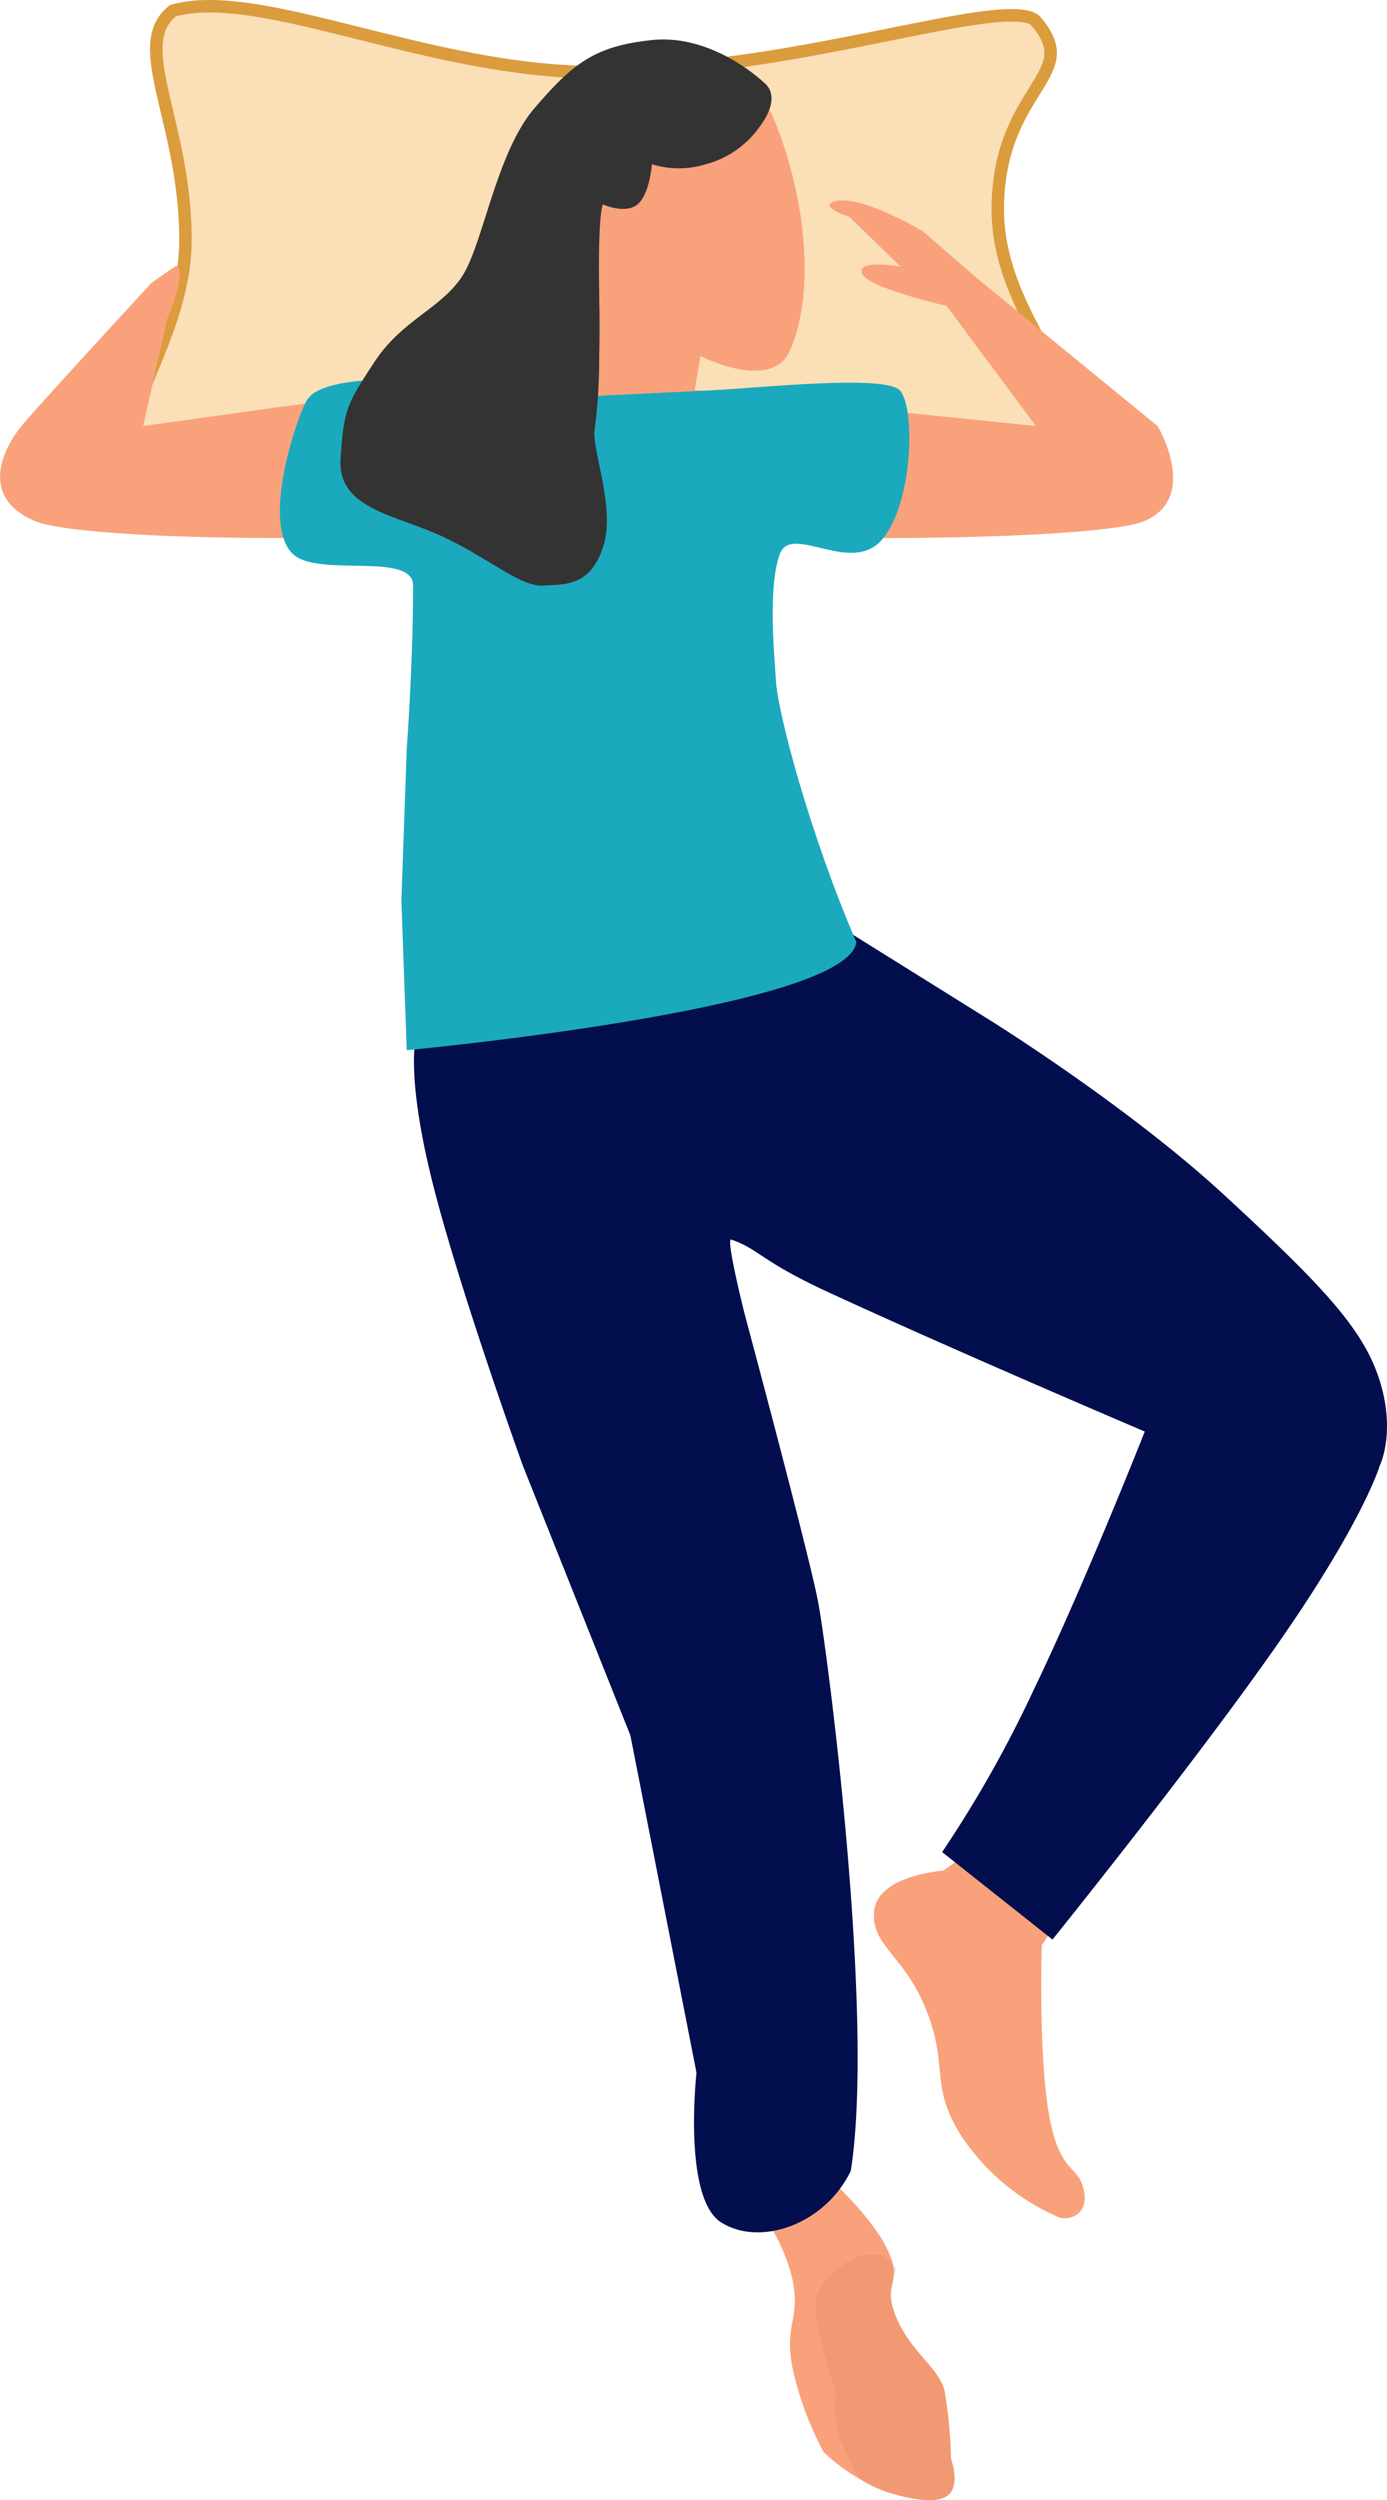 <svg xmlns="http://www.w3.org/2000/svg" width="111.195" height="200.292" viewBox="0 0 111.195 200.292">
  <g id="tummy_sleeper" transform="translate(-3656.854 -2751.264)">
    <g id="Path_71" data-name="Path 71" transform="translate(3675.11 2752.158)" fill="#fadfb7" opacity="0.998">
      <path d="M -1.7 37.783 C -2.922 37.783 -3.835 37.7 -4.49 37.529 C -6.092 37.111 -7.079 36.489 -7.508 35.629 C -8.285 34.069 -7.27 31.604 -6.094 28.75 C -4.825 25.67 -3.387 22.179 -3.387 18.311 C -3.387 14.308 -4.204 10.865 -4.86 8.098 C -5.79 4.179 -6.407 1.574 -4.386 -0.044 C -3.537 -0.279 -2.581 -0.394 -1.466 -0.394 C 1.858 -0.394 5.922 0.623 10.627 1.8 C 16.42 3.25 22.987 4.893 29.617 4.893 L 29.688 4.893 C 38.121 4.878 46.434 3.205 53.113 1.861 C 57.351 1.008 60.698 0.334 62.836 0.334 C 64.126 0.334 64.614 0.592 64.797 0.808 C 66.726 3.098 65.991 4.283 64.657 6.435 C 63.425 8.423 61.736 11.145 61.736 15.88 C 61.736 20.163 63.705 23.837 65.287 26.79 C 66.331 28.738 67.233 30.421 67.414 31.874 C 67.599 33.351 66.991 34.448 65.444 35.424 C 63.231 36.078 60.382 36.383 56.486 36.383 C 53.158 36.383 49.434 36.162 45.491 35.928 C 41.291 35.679 36.948 35.421 32.475 35.384 C 32.166 35.381 31.85 35.38 31.536 35.38 C 23.536 35.38 15.612 36.224 9.245 36.902 C 4.809 37.375 0.978 37.783 -1.7 37.783 Z" stroke="none"/>
      <path d="M -1.466 0.106 C -2.491 0.106 -3.372 0.206 -4.152 0.411 C -4.899 1.042 -5.222 1.836 -5.228 3.03 C -5.233 4.359 -4.835 6.038 -4.374 7.983 C -3.711 10.775 -2.887 14.249 -2.887 18.311 C -2.887 22.278 -4.409 25.972 -5.632 28.94 C -6.761 31.682 -7.736 34.05 -7.061 35.406 C -6.7 36.129 -5.818 36.666 -4.364 37.045 C -3.759 37.203 -2.862 37.283 -1.7 37.283 C 0.951 37.283 4.77 36.876 9.192 36.405 C 15.571 35.726 23.509 34.88 31.536 34.88 C 31.852 34.88 32.169 34.881 32.479 34.884 C 36.966 34.921 41.315 35.179 45.521 35.429 C 49.457 35.662 53.173 35.883 56.486 35.883 C 60.293 35.883 63.079 35.591 65.235 34.964 C 67.992 33.192 67.099 31.23 64.847 27.026 C 63.238 24.024 61.236 20.288 61.236 15.88 C 61.236 11.003 62.968 8.21 64.232 6.171 C 65.561 4.029 66.11 3.143 64.414 1.13 C 64.389 1.1 64.127 0.834 62.836 0.834 C 60.748 0.834 57.256 1.537 53.214 2.351 C 46.512 3.7 38.172 5.378 29.689 5.393 L 29.618 5.393 C 22.925 5.393 16.327 3.742 10.505 2.285 C 5.832 1.116 1.797 0.106 -1.466 0.106 M -1.466 -0.894 C 6.158 -0.894 17.827 4.415 29.687 4.393 C 46.27 4.364 62.9 -2.219 65.179 0.486 C 69.315 5.395 62.236 6.252 62.236 15.88 C 62.236 25.508 72.358 31.729 65.651 35.884 C 58.354 38.075 45.724 35.994 32.471 35.884 C 18.609 35.768 5.033 38.283 -1.7 38.283 C -2.903 38.283 -3.888 38.203 -4.617 38.013 C -13.272 35.753 -3.887 27.939 -3.887 18.311 C -3.887 8.684 -8.627 2.569 -4.617 -0.498 C -3.667 -0.774 -2.612 -0.894 -1.466 -0.894 Z" stroke="none" fill="#db9c3e"/>
    </g>
    <path id="Path_74" data-name="Path 74" d="M2733.687,2931.707c1.7-3.354,16.084-.839,20.33-.363l14.958,1.535-7.165-9.631s-6.349-1.434-6.779-2.6,3.094-.543,3.094-.543l-4.109-3.988s-2.132-.674-1.453-1.131c1.825-.995,7.335,2.278,7.335,2.278l4.488,3.886,14.348,11.733s3.4,5.7-1.057,7.606-42.388,1.88-43.362-.465S2731.99,2935.061,2733.687,2931.707Z" transform="translate(970.929 -147.481)" fill="#f9a17b"/>
    <path id="Path_76" data-name="Path 76" d="M2783.587,2938.315c-1.7-3.354-16.084-.839-20.33-.363l-10.974,1.535,1.914-8.539s1.6-3.689.753-4.3c-.038-.035-2,1.368-2,1.368s-9.251,10.028-10.423,11.468c-1.5,1.841-3.4,5.7,1.058,7.606s38.4,1.88,39.378-.465S2785.284,2941.669,2783.587,2938.315Z" transform="translate(916.048 -154.089)" fill="#f9a17b"/>
    <path id="Path_78" data-name="Path 78" d="M2778.1,3205.343l-2.981,2.1s-5.2.36-5.528,3.183,2.457,3.563,4.22,8.107.174,5.943,2.832,10.069a17.867,17.867,0,0,0,7.8,6.435c.718.218,2.4-.166,1.945-2.227s-1.959-1.214-2.8-6.11-.563-13.474-.563-13.474l1.811-2.8Z" transform="translate(957.35 -306.313)" fill="#f9a17b"/>
    <g id="Group_20" data-name="Group 20" transform="translate(3717.563 2925.38)">
      <path id="Path_79" data-name="Path 79" d="M3118,3265.587l5.325-2.718s3.6,3.1,5.044,5.959-.424,2.621.738,5.492,3.479,4.108,3.912,5.994a36.78,36.78,0,0,1,.517,5.447s.636,1.682,0,2.629-2.615.8-5.167,0a15.529,15.529,0,0,1-5.044-3.186,25.8,25.8,0,0,1-2.522-6.871c-.63-3.481.7-3.865,0-7.051A15.03,15.03,0,0,0,3118,3265.587Z" transform="translate(-3118.002 -3262.87)" fill="#f9a17b"/>
      <path id="Path_80" data-name="Path 80" d="M3134.985,3278.718c-.216,1.231-.681,2.075,0,3.758,1.163,2.872,3.479,4.109,3.912,5.994a36.818,36.818,0,0,1,.517,5.448s.636,1.682,0,2.629-2.615.8-5.168,0-2.441-1.535-3.453-3.554a8.4,8.4,0,0,1-.6-4.523s-1.653-4.562-1.653-7S3133.644,3275.666,3134.985,3278.718Z" transform="translate(-3123.878 -3271.025)" fill="rgba(221,135,98,0.3)"/>
    </g>
    <path id="Path_77" data-name="Path 77" d="M2701.186,3045.056l17.574-6.116,12.728,7.937s11.151,6.9,19.017,14.158,11.15,10.711,12.448,14.873,0,6.778,0,6.778-1.224,4.226-7.784,13.719-18.456,24.256-18.456,24.256l-8.846-7.008a95.483,95.483,0,0,0,7.333-12.983c4.061-8.423,8.912-20.708,8.912-20.708s-15.093-6.421-25.351-11.153c-5.489-2.531-5.543-3.446-7.8-4.227-.47-.162,1.069,5.953,1.069,5.953s5.172,19.252,5.9,23.111,4.562,33.127,2.616,45.545c-2.1,4.337-7.306,6.091-10.4,4.126s-1.972-11.984-1.972-11.984l-5.3-27.028-8.626-21.62s-5.082-14.091-7.228-22.634-1.355-11.538-1.355-11.538Z" transform="translate(1004.518 -214.012)" fill="#030e4e"/>
    <path id="Path_72" data-name="Path 72" d="M2769.056,2890.377c2.945,6.795,3.551,15,1.257,19.416-1.791,2.65-6.951,0-6.951,0l-.6,3.583a12.194,12.194,0,0,1-4.041,1.545,18.505,18.505,0,0,1-4.916,0l1.5-9.473s-3.644-4.217-3.32-8.485,2.018-6.78,4.618-8.588a8.64,8.64,0,0,1,6.76-1.655A7.762,7.762,0,0,1,2769.056,2890.377Z" transform="translate(949.648 -130.011)" fill="#f9a17b"/>
    <path id="Path_75" data-name="Path 75" d="M2719.958,2947.083c4.145-.2,14.068-1.295,15.3,0s1.1,8.927-1.4,11.913-7.334-1.367-8.243,1.241-.464,7.6-.283,10.2,2.7,12.161,6.44,20.847c-.713,5.36-36.048,8.656-36.048,8.656l-.427-11.97.427-12.167s.51-6.78.51-13.088c0-2.725-7.507-.65-9.584-2.48-2.506-2.209-.072-10.157,1.013-12.277,1.909-3.732,21.674-.356,21.674-.356S2715.813,2947.281,2719.958,2947.083Z" transform="translate(993.737 -164.539)" fill="#1ba9be"/>
    <path id="Path_73" data-name="Path 73" d="M2712.521,2915.282c.248-3.991.52-4.424,2.72-7.783s5.351-4.281,7.031-6.863,2.731-9.894,5.783-13.448,4.788-4.989,9.426-5.473,8.489,2.923,9.126,3.534.726,1.785-.474,3.389a7.679,7.679,0,0,1-4.328,3.024,7.268,7.268,0,0,1-4.323,0s-.176,2.416-1.156,3.222-2.765,0-2.765,0-.23.181-.306,3.228.093,5.255,0,8.959a43.159,43.159,0,0,1-.37,5.856c-.218,1.732,1.715,6.3.676,9.42s-3.009,2.983-4.834,3.069-4.335-2.212-8.076-3.946S2712.273,2919.273,2712.521,2915.282Z" transform="translate(971.636 -127.242)" fill="#333"/>
  </g>
</svg>
